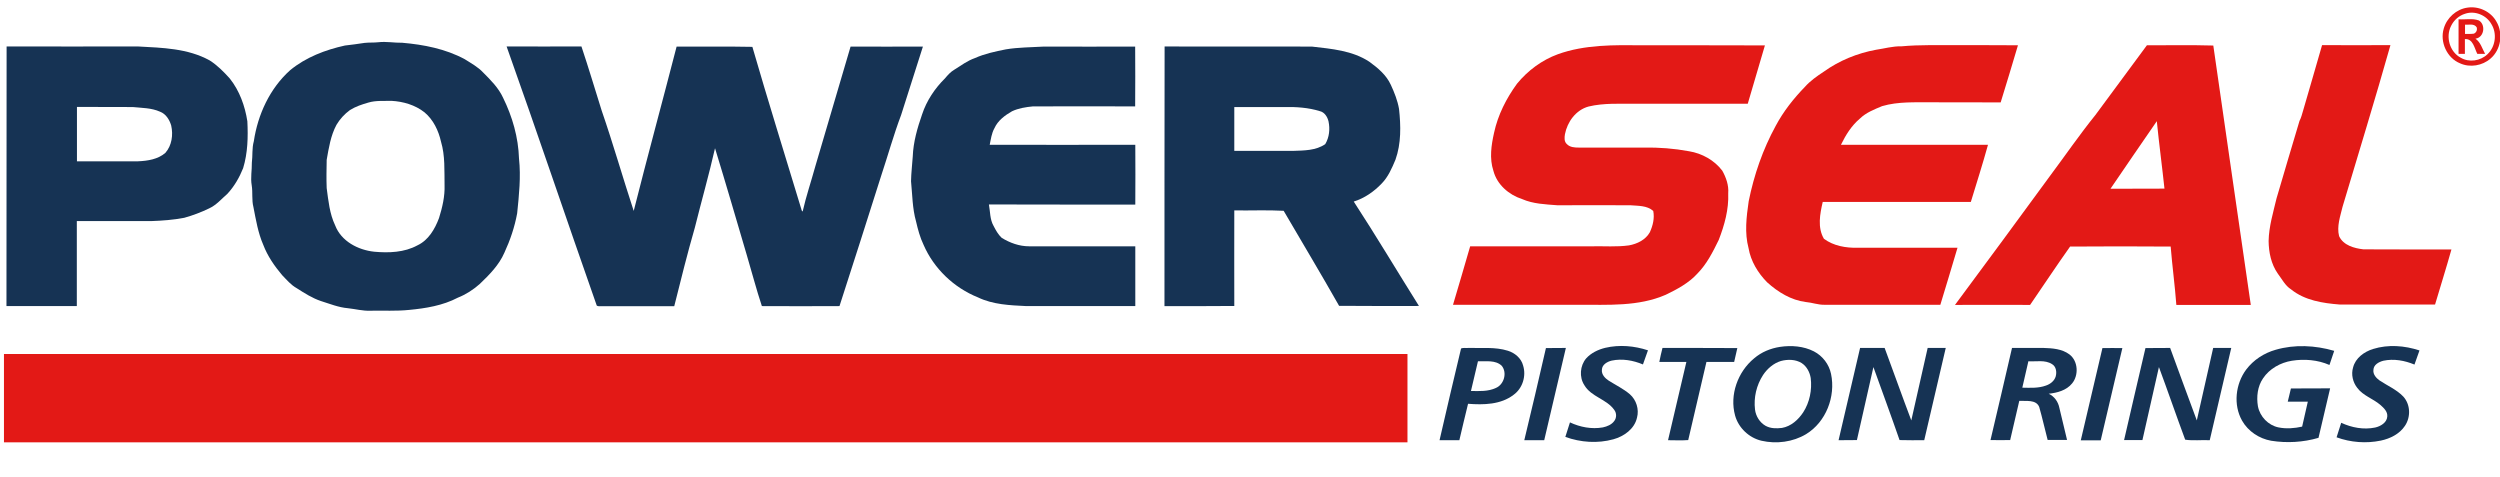 <?xml version="1.0" encoding="utf-8"?>
<!-- Generator: Adobe Illustrator 21.0.2, SVG Export Plug-In . SVG Version: 6.00 Build 0)  -->
<svg version="1.1" id="Layer_1" xmlns="http://www.w3.org/2000/svg" xmlns:xlink="http://www.w3.org/1999/xlink" x="0px" y="0px"
	 viewBox="0 0 1894 361" style="enable-background:new 0 0 1894 361;" xml:space="preserve">
<style type="text/css">
	.st0{fill:#163354;}
	.st1{fill:#E31916;}
</style>
<title>Çalışma Yüzeyi 2</title>
<g>
	<path class="st0" d="M1025.6,152.7c8.1-2.5,15.4-7.6,21.2-13.7c4.9-5,7.7-11.6,10.4-18c4.4-12.3,4.1-25.7,2.7-38.5
		c-1.1-6.3-3.5-12.4-6.2-18.2c-3.4-7.5-9.9-12.9-16.4-17.6c-12.8-8.4-28.5-9.7-43.3-11.4c-37.2-0.2-74.4,0.1-111.7-0.1
		c-0.2,65.6,0,131.1-0.1,196.7c17.6,0,35.2,0.1,52.9-0.1c-0.1-24.1,0-48.3,0-72.4c12.4,0.2,25-0.4,37.4,0.3c14,24,28.3,47.8,42,72
		c20.2,0.2,40.3,0.1,60.5,0.1C1058.5,205.5,1042.6,178.8,1025.6,152.7z M1004,109.2c-7.1,4.9-16,4.8-24.2,5.1c-14.9,0-29.8,0-44.7,0
		c0-11.1,0-22.1,0-33.2c12.6,0,25.1,0,37.7,0c9.1-0.2,18.4,0.4,27.1,3.1c3.6,0.8,5.8,4.4,6.6,7.8C1007.7,97.8,1007.1,104,1004,109.2
		z"/>
	<path class="st0" d="M276.2,32.5c3.5-0.4,7-0.1,10.4-0.5c6.1-0.7,12.1,0.5,18.2,0.4C321,33.8,337.5,37,352,44.8
		c4.9,3.1,10.1,5.9,14.1,10.2c5.7,5.7,11.6,11.6,15,19c7.1,14.4,11.6,30.1,12.1,46.2c1.5,13.8,0,27.7-1.4,41.4
		c-1.9,10.4-5.3,20.4-9.7,29.9c-4.1,9.4-11.4,16.7-18.7,23.7c-4.9,4.3-10.4,7.9-16.5,10.3c-11.4,6-24.3,8.1-37,9.3
		c-9.7,1-19.4,0.4-29.1,0.6c-5.8,0.3-11.5-1.3-17.3-1.9c-7-0.6-13.6-3.3-20.3-5.4c-6.6-2.2-12.5-6-18.3-9.7
		c-4.4-2.4-7.7-6.4-11.2-10c-5.8-6.9-11-14.4-14.2-22.8c-4-9.1-5.6-19-7.5-28.7c-1.4-5.4-0.4-11-1.3-16.5c-1-5.7,0.2-11.4,0.1-17.1
		c0.7-5.4,0-11,1.5-16.3c3-20.2,12.1-40,27.5-53.8c11.9-9.8,26.6-15.4,41.5-18.7C266.2,34,271.2,33.2,276.2,32.5z M279.1,77.7
		c-4.9,1.4-9.7,3-14,5.7c-4.1,3-7.6,6.8-10.2,11.2c-4.4,8.2-5.8,17.5-7.4,26.5c-0.1,7.1-0.3,14.3,0,21.4c1.3,9.6,2.2,19.4,6.4,28.2
		c4.6,12.1,17.4,18.7,29.6,20c11,1,22.8,0.6,32.7-4.8c8.4-3.9,13.3-12.4,16.4-20.7c2.5-8,4.5-16.4,4.2-24.9c-0.2-11,0.5-22.3-2.7-33
		c-1.9-8.4-5.8-16.6-12.5-22.2c-7.1-5.6-16.1-8.2-25-8.7C290.8,76.6,284.8,76,279.1,77.7z"/>
	<path class="st0" d="M5,35.2c33.2,0.1,66.3,0,99.5,0c18.4,1,37.8,1.4,54.4,10.6c5.8,3.7,10.6,8.6,15.2,13.7
		c7.4,9.3,11.5,20.8,13.3,32.4c0.6,11.9,0.3,24-3.2,35.5c-2.8,7-6.7,13.8-11.9,19.4c-4.5,3.9-8.4,8.6-13.9,11.1
		c-6,2.9-12.3,5.3-18.8,7.1c-8.3,1.6-16.7,2.2-25.1,2.5c-18.8,0-37.5,0-56.3,0c0,21.5,0,42.9,0,64.4c-17.8,0-35.5,0-53.3,0
		C5,166.4,4.9,100.8,5,35.2z M58.3,81c0,13.8,0,27.5,0,41.2c15.4,0,30.9,0,46.3,0c7.2-0.3,15.1-1.5,20.7-6.4
		c4.9-5.6,6-13.6,4.4-20.7c-1.3-4.4-4-8.8-8.5-10.5c-6.5-2.9-13.7-2.8-20.6-3.5C86.5,81,72.4,81.1,58.3,81z"/>
	<path class="st0" d="M383.8,35.2c18.9,0,37.8,0.1,56.7,0c5.4,16.1,10.2,32.3,15.3,48.5c8.7,25.2,16,50.8,24.3,76.1
		c10.5-41.6,21.8-83,32.5-124.5c19.1,0.1,38.3-0.2,57.4,0.2c11.8,40.8,24.5,81.4,36.8,122c0.4,0.8,0.3,2.3,1.3,2.7
		c2.6-11.5,6.4-22.6,9.5-33.9c8.8-30.4,18-60.6,26.8-91c18.3,0.1,36.6,0,54.8,0c-5.4,17.3-11.1,34.5-16.5,51.8
		c-5.7,15.1-10,30.7-15.1,46c-10.4,33-21,65.9-31.6,98.8c-19.6,0.1-39.2,0.1-58.8,0c-4.2-12.6-7.5-25.5-11.3-38.2
		c-8-27.2-15.9-54.3-24.2-81.4c-4.6,20.2-10.3,40.1-15.3,60.2c-5.7,19.7-10.6,39.6-15.6,59.5c-18.1,0-36.1,0-54.2,0
		c-1.5-0.2-3.2,0.4-4.5-0.5C429.1,166.2,407.1,100.5,383.8,35.2z"/>
	<path class="st0" d="M762,37.4c9.5-1.6,19.1-1.5,28.6-2.1c23.1,0,46.3,0.1,69.4,0c0.1,15.1,0.1,30.2,0,45.3
		c-25.8-0.1-51.6,0-77.4,0c-5.4,0.5-11,1.4-15.9,3.7c-5.4,3.1-10.7,7-13.3,12.8c-2.2,3.9-2.7,8.3-3.6,12.6c36.7,0,73.5,0.1,110.3,0
		c0.1,15.1,0.1,30.2,0,45.3c-37-0.1-73.9,0.1-110.9-0.1c1,5.4,0.7,11.3,3.5,16.2c1.7,3.3,3.5,6.6,6.2,9.1c6.2,3.8,13.3,6.4,20.7,6.4
		c26.8,0,53.7,0,80.5,0c0,15.1,0,30.2,0,45.3c-27.5,0-55,0-82.5,0c-12.4-0.6-25.3-1.1-36.7-6.6c-18.2-7.3-33.4-21.8-41.2-39.8
		c-2.7-5.6-4.3-11.7-5.7-17.7c-2.8-9.9-2.8-20.3-3.8-30.5c0.1-6.3,0.9-12.5,1.3-18.7c0.4-11,3.5-21.7,7.1-32
		c3.4-10.3,9.6-19.6,17.3-27.2c2.1-2.5,4.2-4.9,7.1-6.6c5.1-3.2,9.9-6.8,15.6-8.8C746,40.7,754,39,762,37.4z"/>
	<path class="st0" d="M1216.2,263.5c10.7-2.5,21.9-1.5,32.3,1.9c-1.2,3.6-2.6,7.2-3.8,10.7c-7.4-3.1-15.7-4.6-23.7-2.9
		c-3.3,0.8-7.3,3-7.4,6.9c-0.4,3.6,2.4,6.5,5.2,8.3c5.4,3.4,11.2,6.2,16,10.3c4.9,4.3,7.1,11.4,5.4,17.7
		c-1.9,8.6-9.9,14.2-17.9,16.4c-11.9,3.3-24.8,2.4-36.4-1.8c1.1-3.7,2.3-7.4,3.5-11c7.7,3.6,16.4,5.3,24.9,3.8
		c3.3-0.7,6.7-2.1,8.7-4.9c1.8-2.4,1.8-5.9,0-8.3c-5.8-8.3-17.5-9.9-22.7-18.8c-4-6.1-3.3-14.8,1.4-20.3
		C1205.4,267.4,1210.8,264.8,1216.2,263.5z"/>
	<path class="st0" d="M1348.5,262.8c8.6-1.3,17.9-0.6,25.7,3.4c6.6,3.4,11.5,9.8,13,17.1c3.6,17.1-3.8,36.4-18.9,45.6
		c-10,6-22.5,7.6-33.8,5c-9.4-2.2-17.4-9.7-20-19.1c-4.3-15.6,2-33.1,14.4-43.3C1334.5,266.7,1341.4,263.9,1348.5,262.8z
		 M1349.2,273.5c-5.6,1.7-10.3,5.8-13.5,10.6c-5,7.7-7.2,17.1-6.1,26.2c0.6,5,3.6,9.8,8,12.3c3.8,2.1,8.2,2.1,12.4,1.6
		c6.9-1.2,12.4-6.2,16.1-11.8c4.9-7.6,6.8-17,5.7-26c-0.7-4.4-3-8.8-6.8-11.3C1360.4,272.2,1354.4,272.1,1349.2,273.5z"/>
	<path class="st0" d="M1724,265c14.4-4.2,30-3.4,44.4,0.8c-1.2,3.6-2.4,7.2-3.6,10.7c-8.9-3.9-19-4.7-28.5-3.2
		c-8.6,1.4-16.9,6-21.8,13.3c-4.2,6.1-5.1,14-3.9,21.2c1.5,7.8,7.8,14.4,15.6,16c5.9,1.2,12.1,0.7,17.9-0.6
		c1.4-6.3,2.9-12.6,4.3-18.9c-5.1,0-10.1,0-15.2,0c0.8-3.3,1.6-6.7,2.4-10c9.9-0.1,19.8,0,29.7-0.1c-3,12.5-5.9,25-8.8,37.5
		c-11.6,3.4-24,4.1-35.9,2.2c-9-1.6-17.4-7.1-22-15.2c-6.8-12-5-27.8,3.1-38.7C1707.2,272.7,1715.2,267.5,1724,265z"/>
	<path class="st0" d="M1797.8,264.4c11.5-3.6,23.9-2.6,35.2,1.1c-1.2,3.6-2.6,7.1-3.8,10.7c-7.4-3.1-15.7-4.6-23.6-2.9
		c-3.4,0.9-7.4,3-7.5,7c-0.4,3.3,2.1,6.1,4.6,7.9c6,4,12.9,6.9,18,12.2c5.5,6,5.8,15.5,1.3,22.2c-4.1,6.2-11.2,9.7-18.3,11.2
		c-11.1,2.3-22.9,1.4-33.5-2.5c1.1-3.7,2.3-7.4,3.5-11c8,3.7,17,5.4,25.7,3.6c4.1-0.9,8.9-3.7,9.2-8.3c0.4-3.8-2.7-6.6-5.3-8.9
		c-5.5-4.7-13-6.9-17.4-12.8c-3.4-4.3-4.8-10.2-3.2-15.5C1784.5,271.2,1791.1,266.5,1797.8,264.4z"/>
	<path class="st0" d="M1259.5,263.6c18.9,0.1,37.8-0.1,56.7,0.1c-0.8,3.5-1.6,7-2.4,10.5c-7,0-14,0-21,0
		c-4.6,19.7-9.2,39.4-13.8,59.2c-5.1,0.4-10.2,0.1-15.3,0.1c4.6-19.8,9.2-39.5,13.9-59.3c-6.8,0-13.7,0-20.5,0
		C1257.8,270.6,1258.6,267.1,1259.5,263.6z"/>
	<path class="st0" d="M1625.4,263.7c6.2-0.1,12.4,0,18.7-0.1c6.7,18.3,13.4,36.7,20.2,54.9c4.1-18.3,8.2-36.6,12.4-54.9
		c4.6,0,9.1,0,13.7,0c-5.4,23.3-10.8,46.6-16.3,69.9c-6.2-0.3-12.7,0.5-18.6-0.4c-6.8-18.3-13.1-36.7-19.9-55
		c-4.2,18.4-8.4,36.9-12.5,55.3c-4.6,0-9.3,0-13.9,0C1614.5,310.2,1620,287,1625.4,263.7z"/>
	<path class="st0" d="M1106.9,264c1.7-0.7,3.8-0.2,5.6-0.4c9.9,0.3,20.2-0.9,29.8,2.1c5.3,1.6,10.2,5.7,11.6,11.2
		c2.5,8-0.4,17.3-7.2,22.2c-9.7,7.5-22.8,7.7-34.5,6.8c-2.3,9.2-4.4,18.4-6.6,27.6c-5,0-10,0-15,0
		C1096,310.3,1101.3,287.1,1106.9,264z M1119.7,273.7c-1.7,7.5-3.6,15-5.3,22.5c6.3,0.1,13,0.5,18.9-2.3c6.2-2.6,8.7-11.6,4.4-16.8
		C1133,272.6,1125.8,273.9,1119.7,273.7z"/>
	<path class="st0" d="M1171.2,263.7c5-0.1,10.1-0.1,15.1-0.1c-5.4,23.3-10.9,46.6-16.4,69.9c-5,0-10,0-15.1,0
		C1160.4,310.2,1165.9,287,1171.2,263.7z"/>
	<path class="st0" d="M1392.9,333.5c5.4-23.3,10.8-46.6,16.3-69.9c6.2,0,12.4,0,18.6,0c6.8,18.3,13.3,36.7,20.2,54.9
		c4.1-18.3,8.2-36.6,12.4-54.9c4.6,0,9.1,0,13.7,0c-5.4,23.3-10.8,46.6-16.3,69.9c-6.3,0-12.5,0.1-18.7-0.1
		c-6.4-18.5-13.2-36.9-19.8-55.3c-4.2,18.4-8.4,36.9-12.5,55.3C1402.1,333.5,1397.5,333.5,1392.9,333.5z"/>
	<path class="st0" d="M1567.8,268.5c-5.6-4.2-12.9-4.7-19.6-4.9c-8,0-15.9,0-23.9,0c-5.4,23.3-10.8,46.6-16.3,69.8
		c5,0.1,9.9,0,14.9,0c2.3-9.9,4.6-19.8,6.9-29.7c5.1,0.3,12.7-1.2,15.1,4.6c2.4,8.3,4.2,16.7,6.4,25c4.9,0,9.8,0,14.7,0
		c-2-8.1-3.9-16.1-5.8-24.2c-0.9-4.7-3.8-8.8-8.1-10.8c6.4-0.7,13.4-2.5,17.7-7.8C1574.9,284.4,1574.5,273.6,1567.8,268.5z
		 M1557.4,285.2c-1,3.4-4.1,5.8-7.4,6.9c-5.7,2.1-11.9,1.7-17.9,1.6c1.5-6.7,3-13.3,4.6-20c6,0.4,12.6-1.3,18,2.2
		C1557.8,277.8,1558.3,281.9,1557.4,285.2z"/>
	<path class="st0" d="M1592.8,263.7c5-0.1,10.1,0,15.1,0c-5.4,23.3-10.9,46.6-16.4,69.9c-5,0-10.1,0-15.1,0
		C1581.9,310.2,1587.4,287,1592.8,263.7z"/>
	<path class="st1" d="M1869.2,5.8c8.6-1.4,17.9,2.9,22.1,10.6c5.3,8.9,3.4,21.3-4.5,28c-6.2,5.4-15.5,7-23,3.6
		c-10-4-15.5-16.2-12.4-26.4C1853.7,13.5,1860.9,7,1869.2,5.8z M1867.6,10.4c-4.7,1.4-8.6,4.9-10.7,9.3c-4.2,8.3-1,19.6,7.3,24
		c6.4,3.8,15,2.5,20.3-2.6c6.1-5.7,7.4-15.7,3-22.8C1883.7,11.4,1874.9,7.9,1867.6,10.4z"/>
	<path class="st1" d="M1862.6,14.6c5.1,0.4,10.5-0.9,15.4,0.9c5.4,3.2,4,13-2.6,13.8c3.9,2.7,5.1,7.5,7.3,11.5c-2,0-4,0-5.9,0
		c-2.2-4.3-3.2-11.6-9.4-11.2c0,3.7,0,7.5,0,11.2c-1.6,0-3.2,0-4.8,0C1862.6,32.1,1862.6,23.4,1862.6,14.6z M1867.5,18.7
		c0,2.3,0,4.7,0,7c2.2,0,4.5,0.1,6.7-0.2c1.9-0.8,2.8-2.9,2.1-4.9C1874.3,17.7,1870.4,18.9,1867.5,18.7z"/>
	<path class="st1" d="M1180.2,41.1c20.5-7.4,42.6-7,64.1-6.8c30.9,0.1,61.9-0.1,92.8,0.1c-4.3,14.8-8.7,29.5-13,44.2
		c-28.3,0-56.5,0-84.8,0c-11.9,0.1-24.1-0.7-35.8,2.1c-9.6,2.6-16.1,11.6-17.9,21c-0.4,2.5-0.7,5.6,1.5,7.5c2.3,2.4,5.8,2.6,8.9,2.6
		c16.5,0,32.9,0,49.4,0c11.5-0.2,23,0.7,34.3,2.8c9.8,1.6,19.1,6.8,25.1,14.7c2.9,5.2,5,11.1,4.5,17.1c0.5,12.2-2.8,24.1-7.2,35.4
		c-4.4,9-9,18.2-16.1,25.4c-6.5,7.2-15.3,11.9-24,16.1c-20.8,9.1-43.9,7.5-66,7.6c-31.7,0-63.5,0-95.2,0c4.3-14.8,8.8-29.4,13-44.3
		c30.8,0,61.5,0,92.3,0c9.3-0.2,18.7,0.6,28-0.7c6.2-1.1,12.6-4.2,15.8-9.9c2.3-5,3.7-10.7,2.6-16.2c-4.7-4.2-11.5-3.8-17.4-4.3
		c-18.4-0.1-36.8,0-55.3,0c-9-0.7-18.3-1-26.7-4.7c-10-3.2-19-11-21.7-21.4c-3.1-9.4-1.6-19.4,0.5-28.8c2.9-13.5,9.3-26.1,17.4-37.2
		C1157.5,53.4,1168.2,45.5,1180.2,41.1z"/>
	<path class="st1" d="M1440.5,35.1c14-1.3,28.1-0.8,42.2-0.9c15.4,0.1,30.7-0.1,46.1,0.1c-4.3,14.4-8.6,28.9-13.1,43.3
		c-17.3-0.2-34.7,0-52-0.1c-12.6,0.1-25.5-0.7-37.8,2.9c-6,2.5-12.2,4.9-16.9,9.5c-6.3,5.3-10.7,12.4-14.3,19.8
		c37.1,0,74.2,0,111.4,0c-4,14.5-8.6,28.9-13,43.3c-37.4-0.1-74.8,0-112.2,0c-2.1,9.1-4.1,19.4,0.9,27.9c7.3,5.4,16.6,7,25.5,6.8
		c25.2,0,50.4,0,75.7,0c-4.2,14.5-8.7,28.8-13,43.2c-29.3,0-58.5,0-87.8,0c-4.8,0.1-9.4-1.7-14.2-2.1c-11.1-1.4-21-7.5-29.2-14.9
		c-7-7.1-12.4-16-14.1-25.9c-3.1-11.6-1.6-23.7,0.1-35.5c4-19.9,10.7-39.3,20.5-57.2c5.8-10.9,13.5-20.6,22-29.4
		c4.1-4.6,9.2-8.2,14.4-11.6c11.7-8.4,25.4-14,39.6-16.6C1427.6,36.8,1434,34.9,1440.5,35.1z"/>
	<path class="st1" d="M1626.5,34.3c16.8,0.1,33.6-0.3,50.3,0.2c9.3,65.5,19,131,28.4,196.5c-18.8,0-37.6,0-56.4,0
		c-1.1-14.7-3.1-29.4-4.3-44.2c-25.4-0.2-50.8-0.2-76.2,0c-10.3,14.5-20.2,29.5-30.3,44.2c-19-0.1-37.9,0-56.9,0
		c24.1-32.5,48.1-65,71.9-97.6c11.5-15.4,22.4-31.3,34.5-46.3C1600.5,69.4,1613.6,51.9,1626.5,34.3z M1598.9,143
		c13.6-0.1,27.3,0,40.9-0.1c-1.8-17-4.1-34-5.8-51.1C1622.2,108.8,1610.6,125.9,1598.9,143z"/>
	<path class="st1" d="M1759.2,34.2c17.3,0.1,34.5,0,51.8,0c-11.6,41-24.1,81.7-36.3,122.5c-1.7,7.2-4.5,14.8-2.6,22.2
		c3.2,7,11.5,9.2,18.4,10c22.2,0.2,44.4,0,66.7,0.1c-3.9,14-8.3,27.8-12.4,41.7c-24.1,0-48.2,0.1-72.3,0c-12.8-1-26.4-3.1-36.7-11.4
		c-4.6-2.9-7-7.9-10.2-12.1c-5-7.2-6.8-16-6.9-24.6c0.2-11,3.5-21.7,6-32.3c5.8-19.6,11.5-39.2,17.4-58.7c1.3-2.4,1.9-5.1,2.7-7.7
		C1749.5,67.4,1754.5,50.9,1759.2,34.2z"/>
	<path class="st1" d="M3,268.2c354.4,0,708.9,0,1063.3,0c0,22.3,0,44.6,0,66.9c-354.4,0-708.9,0-1063.3,0V268.2z"/>
</g>
</svg>
